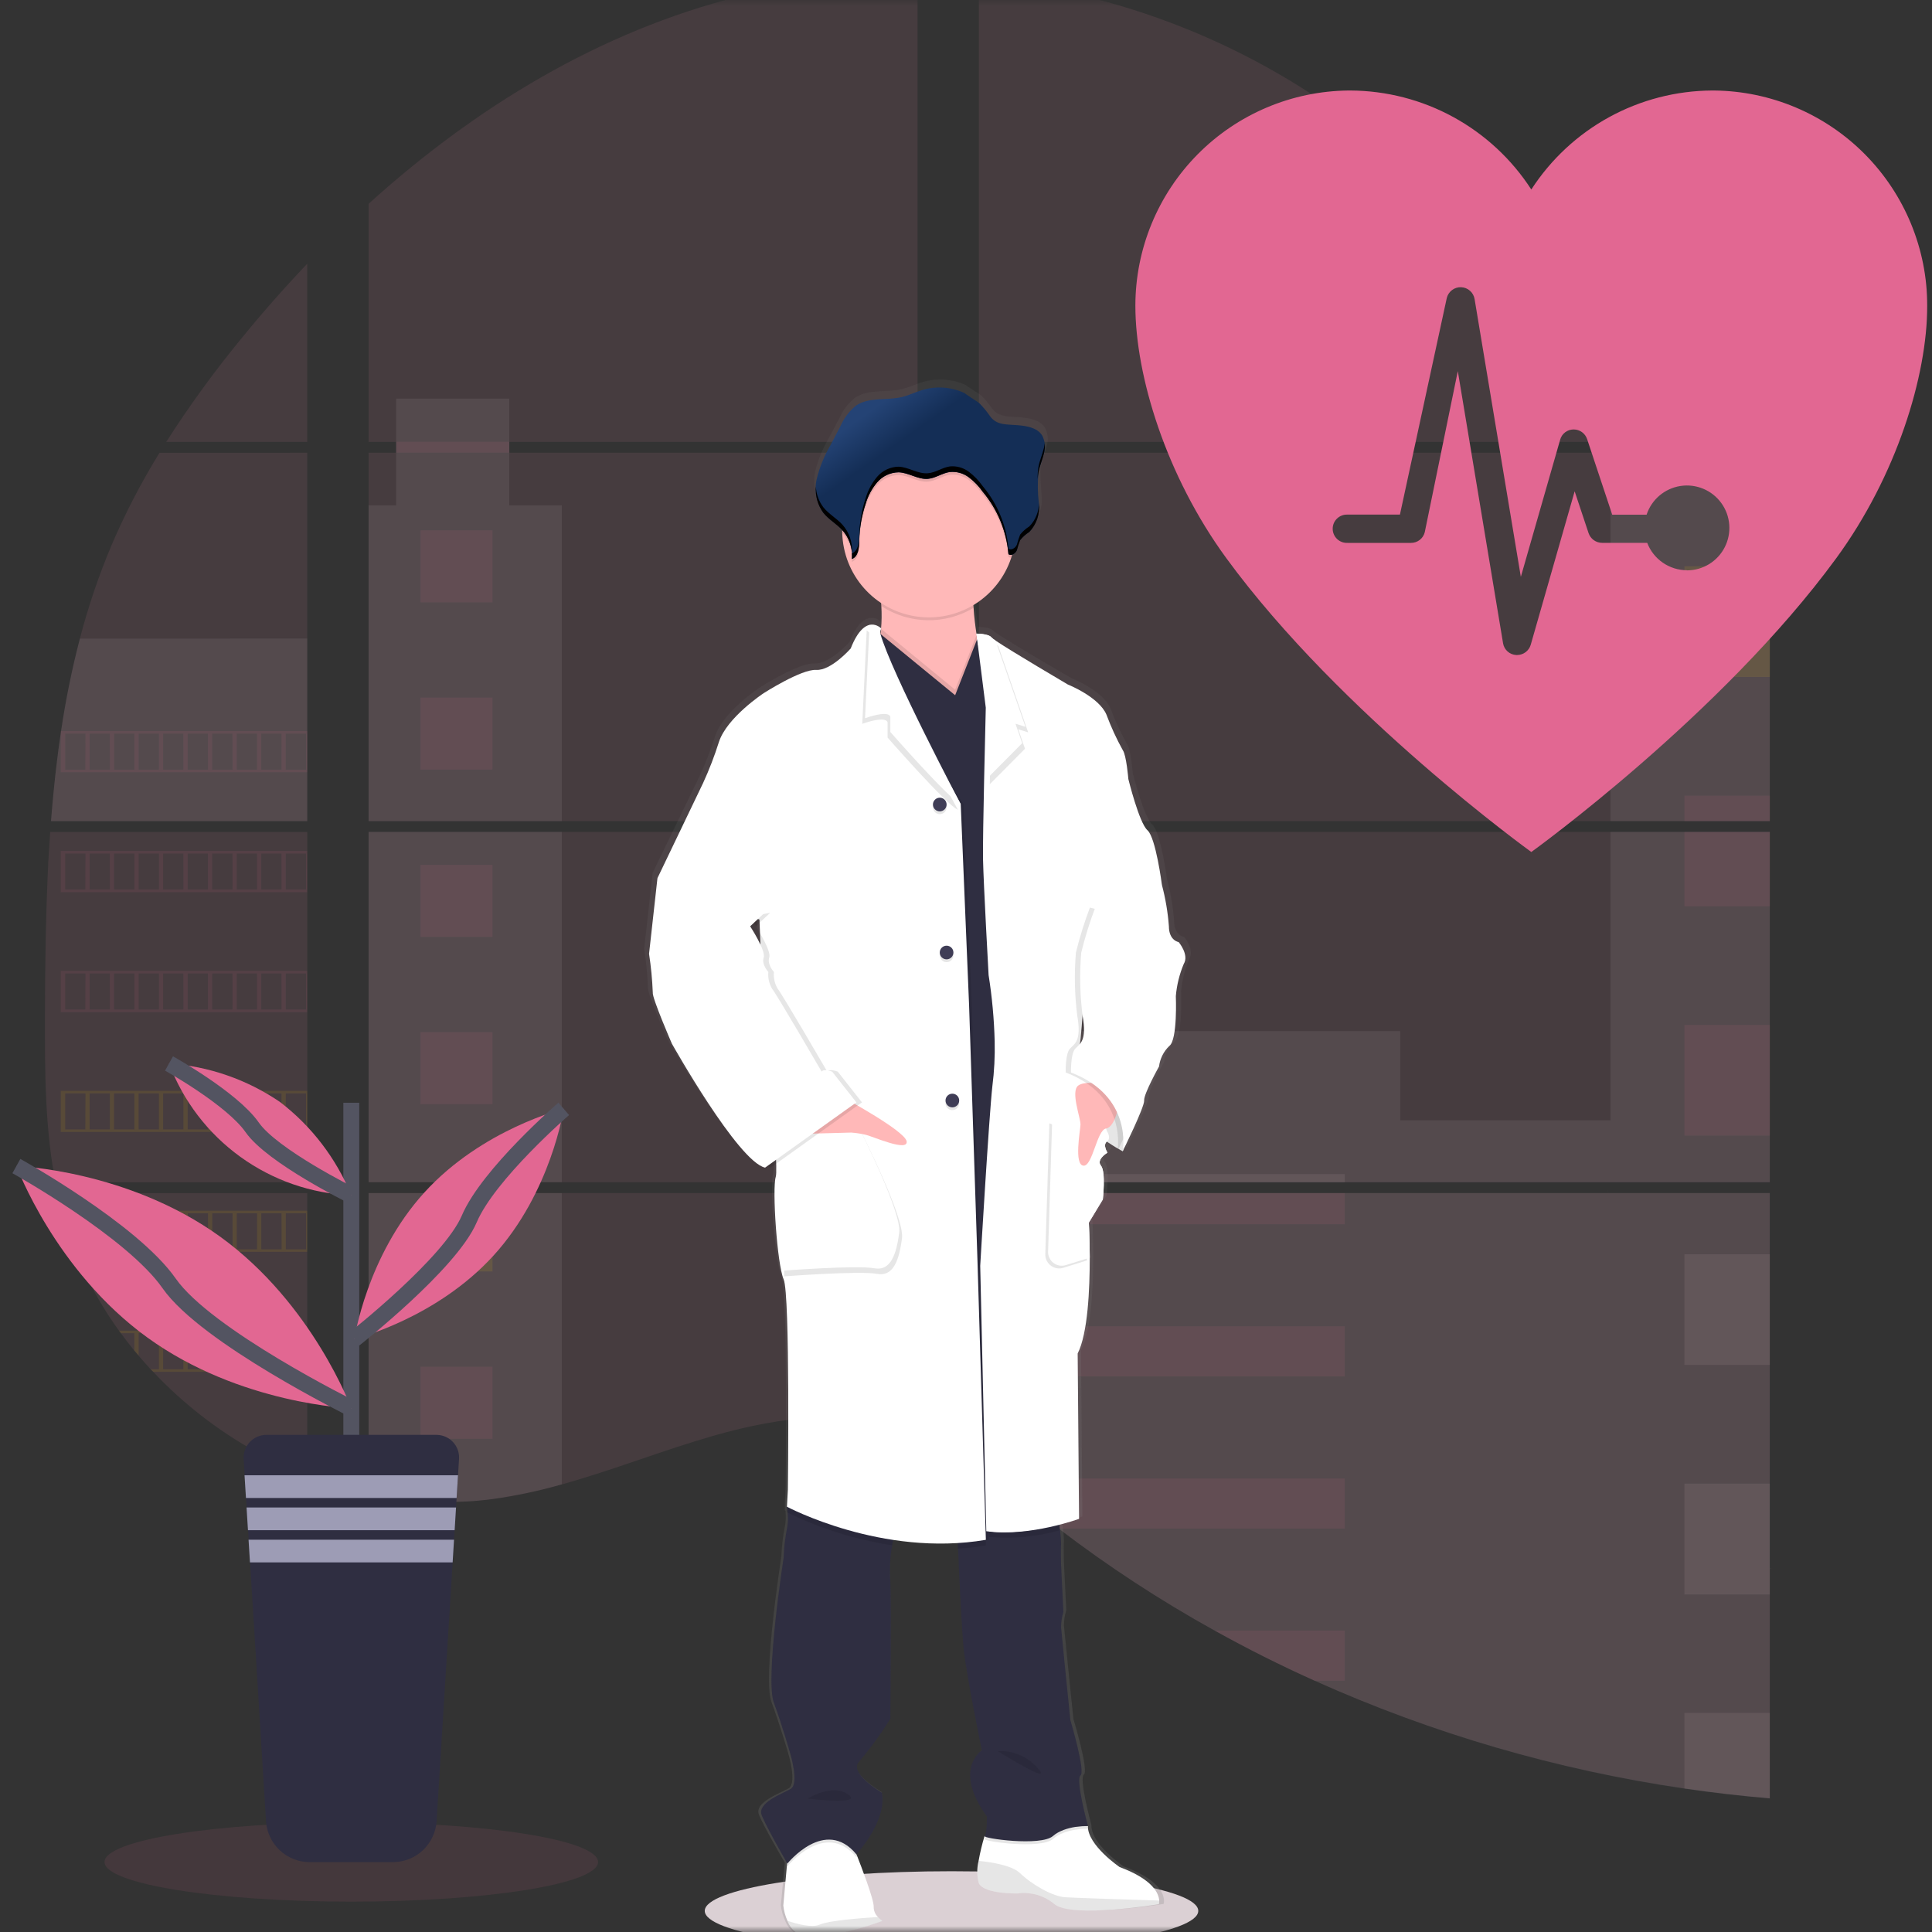 <svg width="159" height="159" viewBox="0 0 159 159" fill="none" xmlns="http://www.w3.org/2000/svg">
<rect x="0" y="0" width="159" height="159" fill="#333333" stroke="none"/>
<g clip-path="url(#clip0_187_2420)">
<mask id="mask0_187_2420" style="mask-type:luminance" maskUnits="userSpaceOnUse" x="0" y="0" width="159" height="159">
<path d="M159 0H0V159H159V0Z" fill="white"/>
</mask>
<g mask="url(#mask0_187_2420)">
<path d="M78.308 160.523C89.523 160.523 98.615 159.063 98.615 157.262C98.615 155.46 89.523 154 78.308 154C67.092 154 58 155.46 58 157.262C58 159.063 67.092 160.523 78.308 160.523Z" fill="#DBD0D4"/>
<path opacity="0.1" d="M4.132 68.469H25.288V97.298H5.682C5.63 97.594 5.58 97.892 5.526 98.19H25.285V121.441C25.249 121.431 25.217 121.418 25.185 121.405C24.627 121.184 24.072 120.951 23.518 120.7L23.163 120.54C22.608 120.277 22.052 119.999 21.496 119.707C21.302 119.604 21.108 119.498 20.916 119.39C17.831 117.662 15.028 115.472 12.605 112.896C12.534 112.828 12.47 112.754 12.396 112.688C12.059 112.321 11.727 111.946 11.407 111.571L11.052 111.154C10.673 110.689 10.306 110.21 9.95 109.728C9.898 109.657 9.848 109.586 9.794 109.52C8.344 107.51 7.141 105.334 6.209 103.038C6.18 102.97 6.155 102.894 6.127 102.83C5.841 102.093 5.588 101.35 5.367 100.6C5.271 100.285 5.179 99.974 5.097 99.647C5.068 99.551 5.043 99.458 5.02 99.363C3.839 94.743 3.699 89.941 3.699 85.177V83.51C3.699 81.582 3.722 79.642 3.756 77.704C3.756 77.201 3.777 76.701 3.787 76.196C3.816 74.917 3.858 73.637 3.912 72.356C3.925 72 3.941 71.645 3.96 71.291C3.96 71.087 3.97 70.882 3.991 70.679C4.041 69.938 4.083 69.202 4.132 68.469Z" fill="#F08DB0"/>
<path opacity="0.1" d="M25.284 36.367H13.682C15.568 33.415 17.628 30.578 19.853 27.872C21.576 25.754 23.396 23.691 25.284 21.703V36.367Z" fill="#F08DB0"/>
<path opacity="0.1" d="M25.287 37.258V67.576H4.199C4.199 67.488 4.214 67.398 4.22 67.311C4.239 67.071 4.258 66.832 4.279 66.594C4.302 66.314 4.327 66.033 4.354 65.761C4.38 65.488 4.41 65.154 4.441 64.852C4.472 64.549 4.502 64.245 4.537 63.941C4.572 63.636 4.604 63.334 4.641 63.036C4.678 62.738 4.712 62.43 4.752 62.131C4.783 61.881 4.819 61.633 4.849 61.383C4.897 61.03 4.947 60.676 5.002 60.326C5.005 60.274 5.013 60.221 5.025 60.17C5.404 57.606 5.921 55.065 6.574 52.557C7.259 49.927 8.133 47.349 9.19 44.845C10.313 42.226 11.628 39.693 13.124 37.267L25.287 37.258Z" fill="#F08DB0"/>
<path opacity="0.1" d="M30.334 68.465V97.296H75.511V68.465H30.334ZM30.334 98.186V122.946C30.593 123 30.849 123.052 31.103 123.096C31.449 123.163 31.793 123.223 32.145 123.275C32.212 123.285 32.28 123.296 32.353 123.302C32.488 123.325 32.633 123.344 32.77 123.363C33.118 123.411 33.464 123.45 33.812 123.481C33.977 123.498 34.144 123.512 34.31 123.525L34.715 123.556C34.934 123.573 35.151 123.585 35.365 123.592C35.499 123.592 35.634 123.605 35.769 123.609H37.255C37.434 123.609 37.614 123.609 37.794 123.592H37.807C37.932 123.595 38.056 123.589 38.18 123.575C38.215 123.577 38.25 123.577 38.285 123.575C38.388 123.577 38.491 123.573 38.593 123.56H38.666L39.364 123.506C39.593 123.485 39.825 123.458 40.058 123.434L40.533 123.377C42.466 123.106 44.378 122.699 46.254 122.16C50.468 120.984 54.59 119.34 58.802 118.135C64.248 116.586 70.264 115.82 75.527 117.718V98.186H30.334ZM75.511 36.367V-2.016C70.565 -2.07 65.633 -1.491 60.833 -0.295C49.393 2.579 39.129 8.811 30.334 16.774V36.367H32.602V37.257H30.334V67.575H75.511V37.257H41.911V36.367H75.511ZM133.54 23.402C130.663 23.249 127.861 22.434 125.351 21.021C120.485 18.374 116.598 14.287 112.255 10.839C103.126 3.669 92.117 -0.705 80.557 -1.756V36.367H145.05L145.211 36.198L133.54 23.402ZM139.415 22.359L145.644 29.195V20.567C143.501 20.887 141.409 21.486 139.423 22.351L139.415 22.359ZM145.644 129.094V98.186H132.372C132.336 98.055 132.301 97.921 132.259 97.788C132.299 97.923 132.332 98.058 132.37 98.186H80.567V120.539C81.058 120.903 81.544 121.287 82.025 121.676C82.544 122.093 83.057 122.533 83.575 122.965L84.094 123.394C84.341 123.602 84.591 123.811 84.844 124.006C85.344 124.41 85.85 124.811 86.359 125.207C86.611 125.415 86.87 125.603 87.126 125.799C91.196 128.911 95.489 131.719 99.971 134.2C100.975 134.756 101.989 135.299 103.011 135.828C103.693 136.176 104.378 136.522 105.066 136.858C106.099 137.362 107.141 137.848 108.192 138.316C117.876 142.663 128.117 145.646 138.62 147.18C140.953 147.524 143.295 147.795 145.646 147.992V129.092H145.854L145.644 129.094ZM80.562 37.257V67.575H145.649V37.257H80.562ZM80.562 68.465V97.296H145.649V68.465H80.562ZM150.704 20.529V30.154C156.021 21.005 153.371 20.701 150.704 20.519V20.529Z" fill="#F08DB0"/>
<path opacity="0.1" d="M25.287 52.551V67.575H4.199C4.199 67.487 4.214 67.398 4.22 67.31C4.239 67.07 4.258 66.831 4.279 66.593C4.302 66.314 4.327 66.033 4.354 65.76C4.38 65.487 4.41 65.154 4.441 64.851C4.472 64.549 4.502 64.245 4.537 63.94C4.572 63.636 4.604 63.334 4.641 63.035C4.678 62.737 4.712 62.429 4.752 62.13C4.783 61.881 4.819 61.633 4.849 61.382C4.897 61.03 4.947 60.675 5.002 60.326C5.005 60.273 5.013 60.221 5.025 60.169C5.404 57.606 5.921 55.064 6.574 52.556L25.287 52.551Z" fill="#DBD1D5"/>
<path opacity="0.1" d="M46.238 41.599V67.576H30.334V41.599H32.602V32.805H41.909V41.599H46.238Z" fill="#DBD1D5"/>
<path opacity="0.1" d="M46.238 68.465H30.336V97.294H46.238V68.465Z" fill="#DBD1D5"/>
<path opacity="0.1" d="M30.334 98.188H46.238V122.155C44.362 122.693 42.45 123.098 40.517 123.367L40.042 123.426C39.809 123.453 39.578 123.476 39.349 123.499C39.119 123.522 38.882 123.539 38.651 123.553H38.578C38.478 123.553 38.37 123.566 38.271 123.568H38.165C38.039 123.568 37.915 123.58 37.789 123.584C37.612 123.594 37.435 123.597 37.251 123.599H35.775L35.371 123.584C35.163 123.584 34.938 123.561 34.721 123.547L34.32 123.518L33.822 123.472C33.472 123.441 33.125 123.401 32.78 123.353L32.363 123.295L32.155 123.266C31.807 123.212 31.463 123.153 31.113 123.086C30.857 123.043 30.602 122.989 30.344 122.936L30.334 98.188Z" fill="#DBD1D5"/>
<path opacity="0.1" d="M145.653 38.531H132.539V67.574H145.653V38.531Z" fill="#DBD1D5"/>
<path opacity="0.1" d="M145.654 68.465V97.296H80.564V84.861H115.234V92.197H132.539V68.465H145.654Z" fill="#DBD1D5"/>
<path opacity="0.1" d="M145.861 129.097H145.653V148.011C143.305 147.812 140.964 147.543 138.63 147.202C128.121 145.664 117.876 142.674 108.189 138.32C105.392 137.062 102.653 135.688 99.97 134.197C95.488 131.714 91.194 128.906 87.123 125.796C86.1 125.012 85.091 124.21 84.095 123.391C83.405 122.822 82.719 122.238 82.025 121.671C81.543 121.282 81.058 120.898 80.566 120.531V98.187H132.367C132.332 98.052 132.297 97.918 132.259 97.789C132.299 97.92 132.336 98.054 132.371 98.187H145.653V129.086C145.724 129.088 145.793 129.097 145.861 129.097Z" fill="#DBD1D5"/>
<path opacity="0.1" d="M145.655 46.605H138.629V55.711H145.655V46.605Z" fill="#FFC801"/>
<path opacity="0.1" d="M145.655 65.481H138.629V67.577H145.655V65.481Z" fill="#E26792"/>
<path opacity="0.1" d="M145.655 68.465H138.629V74.582H145.655V68.465Z" fill="#E26792"/>
<path opacity="0.1" d="M145.655 84.352H138.629V93.457H145.655V84.352Z" fill="#E26792"/>
<path opacity="0.1" d="M145.655 103.227H138.629V112.332H145.655V103.227Z" fill="#DCC6CE"/>
<path opacity="0.1" d="M145.653 129.089C145.722 129.087 145.792 129.092 145.861 129.102H145.653V131.218H138.629V122.102H145.653V129.089Z" fill="#DCC6CE"/>
<path opacity="0.1" d="M145.653 140.969V148.002C143.304 147.804 140.963 147.534 138.629 147.194V140.969H145.653Z" fill="#DCC6CE"/>
<path opacity="0.1" d="M110.674 96.629H80.564V97.298H110.674V96.629Z" fill="#DCC6CE"/>
<path opacity="0.1" d="M110.674 98.188H80.564V100.751H110.674V98.188Z" fill="#E26792"/>
<path opacity="0.1" d="M110.674 109.152H80.564V113.275H110.674V109.152Z" fill="#E26792"/>
<path opacity="0.1" d="M110.673 121.68V125.802H87.123C86.1 125.022 85.09 124.22 84.091 123.397C83.401 122.828 82.717 122.244 82.022 121.68H110.673Z" fill="#E26792"/>
<path opacity="0.1" d="M110.672 134.201V138.32H108.186C105.392 137.06 102.652 135.685 99.967 134.195L110.672 134.201Z" fill="#E26792"/>
<path opacity="0.1" d="M40.531 43.645H34.603V49.572H40.531V43.645Z" fill="#E26792"/>
<path opacity="0.1" d="M40.531 57.41H34.603V63.338H40.531V57.41Z" fill="#E26792"/>
<path opacity="0.1" d="M40.531 71.18H34.603V77.107H40.531V71.18Z" fill="#E26792"/>
<path opacity="0.1" d="M40.531 84.945H34.603V90.873H40.531V84.945Z" fill="#E26792"/>
<path opacity="0.1" d="M40.531 98.711H34.603V104.638H40.531V98.711Z" fill="#FFC801"/>
<path opacity="0.1" d="M40.531 112.48H34.603V118.408H40.531V112.48Z" fill="#E26792"/>
<path opacity="0.1" d="M5 60.164V63.555H25.285V60.164H5ZM7.021 63.342H5.367V60.372H7.034L7.021 63.342ZM9.042 63.342H7.374V60.372H9.041L9.042 63.342ZM11.057 63.342H9.389V60.372H11.057L11.057 63.342ZM13.079 63.342H11.411V60.372H13.078L13.079 63.342ZM15.096 63.342H13.426V60.372H15.094L15.096 63.342ZM17.117 63.342H15.445V60.372H17.113L17.117 63.342ZM19.138 63.342H17.465V60.372H19.133L19.138 63.342ZM21.155 63.342H19.483V60.372H21.15L21.155 63.342ZM23.172 63.342H21.5V60.372H23.168L23.172 63.342ZM25.19 63.342H23.517V60.372H25.185L25.19 63.342Z" fill="#E26792"/>
<path opacity="0.1" d="M5 70.031V73.422H25.285V70.031H5ZM7.021 73.207H5.367V70.243H7.034L7.021 73.207ZM9.042 73.207H7.374V70.243H9.041L9.042 73.207ZM11.057 73.207H9.389V70.243H11.057L11.057 73.207ZM13.079 73.207H11.411V70.243H13.078L13.079 73.207ZM15.096 73.207H13.426V70.243H15.094L15.096 73.207ZM17.117 73.207H15.445V70.243H17.113L17.117 73.207ZM19.138 73.207H17.465V70.243H19.133L19.138 73.207ZM21.155 73.207H19.483V70.243H21.15L21.155 73.207ZM23.172 73.207H21.5V70.243H23.168L23.172 73.207ZM25.19 73.207H23.517V70.243H25.185L25.19 73.207Z" fill="#E26792"/>
<path opacity="0.1" d="M5 79.902V83.299H25.285V79.902H5ZM7.021 83.078H5.367V80.114H7.034L7.021 83.078ZM9.042 83.078H7.374V80.114H9.041L9.042 83.078ZM11.057 83.078H9.389V80.114H11.057L11.057 83.078ZM13.079 83.078H11.411V80.114H13.078L13.079 83.078ZM15.096 83.078H13.426V80.114H15.094L15.096 83.078ZM17.117 83.078H15.445V80.114H17.113L17.117 83.078ZM19.138 83.078H17.465V80.114H19.133L19.138 83.078ZM21.155 83.078H19.483V80.114H21.15L21.155 83.078ZM23.172 83.078H21.5V80.114H23.168L23.172 83.078ZM25.19 83.078H23.517V80.114H25.185L25.19 83.078Z" fill="#E26792"/>
<path opacity="0.1" d="M5 89.773V93.16H25.285V89.773H5ZM7.021 92.949H5.367V89.985H7.034L7.021 92.949ZM9.042 92.949H7.374V89.985H9.041L9.042 92.949ZM11.057 92.949H9.389V89.985H11.057L11.057 92.949ZM13.079 92.949H11.411V89.985H13.078L13.079 92.949ZM15.096 92.949H13.426V89.985H15.094L15.096 92.949ZM17.117 92.949H15.445V89.985H17.113L17.117 92.949ZM19.138 92.949H17.465V89.985H19.133L19.138 92.949ZM21.155 92.949H19.483V89.985H21.15L21.155 92.949ZM23.172 92.949H21.5V89.985H23.168L23.172 92.949ZM25.19 92.949H23.517V89.985H25.185L25.19 92.949Z" fill="#FFC801"/>
<path opacity="0.1" d="M5.086 99.641C5.167 99.959 5.259 100.279 5.355 100.593V99.852H7.023V102.817H6.13C6.157 102.884 6.184 102.96 6.212 103.025H25.283V99.641H5.086ZM9.045 102.817H7.379V99.852H9.046L9.045 102.817ZM11.061 102.817H9.394V99.852H11.061L11.061 102.817ZM13.082 102.817H11.409V99.852H13.076L13.082 102.817ZM15.099 102.817H13.431V99.852H15.098L15.099 102.817ZM17.12 102.817H15.451V99.852H17.118L17.12 102.817ZM19.141 102.817H17.47V99.852H19.137L19.141 102.817ZM21.158 102.817H19.488V99.852H21.154L21.158 102.817ZM23.176 102.817H21.505V99.852H23.169L23.176 102.817ZM25.193 102.817H23.522V99.852H25.19L25.193 102.817Z" fill="#FFC801"/>
<path opacity="0.1" d="M9.797 109.512C9.849 109.579 9.899 109.653 9.953 109.72H11.055V111.143C11.174 111.285 11.291 111.427 11.412 111.56V109.712H13.079V112.686H12.406C12.473 112.753 12.537 112.827 12.614 112.894H25.291V109.512H9.797ZM15.092 112.686H13.426V109.721H15.092V112.686ZM17.114 112.686H15.445V109.721H17.112L17.114 112.686ZM19.135 112.686H17.465V109.721H19.132L19.135 112.686ZM21.152 112.686H19.484V109.721H21.152V112.686ZM23.169 112.686H21.5V109.721H23.164L23.169 112.686ZM25.186 112.686H23.519V109.721H25.185L25.186 112.686Z" fill="#FFC801"/>
<path opacity="0.1" d="M20.924 119.379C21.114 119.487 21.307 119.587 21.503 119.696V119.591H23.171V120.529L23.525 120.693V119.591H25.193V121.394C25.224 121.41 25.258 121.423 25.292 121.432V119.379H20.924Z" fill="#FFC801"/>
<path opacity="0.1" d="M132.258 97.787C132.298 97.922 132.331 98.057 132.368 98.185C132.335 98.053 132.299 97.921 132.258 97.787ZM32.609 36.359V37.249H41.919V36.359H32.609ZM132.258 97.787C132.298 97.922 132.331 98.057 132.368 98.185C132.335 98.053 132.299 97.921 132.258 97.787ZM132.258 97.787C132.298 97.922 132.331 98.057 132.368 98.185C132.335 98.053 132.299 97.921 132.258 97.787Z" fill="#E26792"/>
<path d="M97.451 77.111C97.451 77.111 96.63 76.997 96.63 75.8C96.541 74.641 96.344 73.493 96.043 72.37C96.043 72.359 95.534 68.479 94.83 67.862C94.126 67.245 93.225 63.623 93.225 63.623C93.225 63.623 93.071 61.657 92.754 61.234C92.22 60.293 91.763 59.311 91.387 58.297C90.759 56.82 88.144 55.797 88.144 55.797C88.144 55.797 83.415 53.054 82.075 52.158C81.954 52.085 81.841 51.999 81.738 51.903C81.505 51.596 80.488 51.59 80.488 51.59C80.37 50.881 80.289 50.167 80.246 49.449C80.248 49.374 80.244 49.299 80.236 49.224C81.73 48.341 82.856 46.949 83.406 45.302C83.43 45.222 83.451 45.14 83.473 45.06C83.562 45.031 83.644 44.983 83.714 44.92C83.784 44.856 83.839 44.779 83.877 44.694C83.952 44.411 84.043 44.133 84.15 43.86C84.368 43.594 84.629 43.365 84.921 43.183C85.223 42.872 85.452 42.497 85.59 42.087C85.729 41.676 85.775 41.24 85.724 40.809C85.703 40.112 85.589 39.407 85.634 38.713L85.647 38.538C85.66 38.433 85.674 38.33 85.693 38.229C85.795 37.712 86.018 37.225 86.143 36.712C86.222 36.459 86.25 36.193 86.223 35.93C86.197 35.667 86.117 35.411 85.989 35.18C85.561 34.532 84.671 34.402 83.89 34.336C83.004 34.261 82.212 34.359 81.645 33.623C81.38 33.238 81.081 32.877 80.753 32.545C80.637 32.436 79.503 31.744 79.503 31.699C78.396 31.187 77.142 31.091 75.97 31.429C75.383 31.6 74.825 31.879 74.232 32.019C72.946 32.323 71.47 31.994 70.374 32.73C69.803 33.19 69.352 33.782 69.059 34.455C68.781 34.987 68.499 35.519 68.213 36.049C67.71 36.9 67.332 37.819 67.09 38.777C67.049 38.987 67.024 39.201 67.015 39.415V39.752C67.013 39.821 67.017 39.891 67.028 39.96C67.041 40.027 67.038 40.045 67.045 40.089C67.052 40.133 67.062 40.231 67.074 40.297C67.086 40.364 67.112 40.481 67.136 40.572C67.147 40.612 67.161 40.649 67.174 40.687C67.195 40.758 67.22 40.826 67.247 40.895C67.262 40.931 67.276 40.968 67.293 41.004C67.324 41.075 67.359 41.145 67.399 41.212C67.416 41.241 67.428 41.268 67.445 41.295C67.503 41.392 67.567 41.486 67.637 41.575C68.083 42.131 68.739 42.486 69.225 43.007V43.24C69.251 44.402 69.56 45.54 70.126 46.555C70.692 47.57 71.498 48.432 72.472 49.065C72.472 49.144 72.482 49.225 72.487 49.305C72.528 49.923 72.52 50.544 72.464 51.161C72.379 51.061 72.273 50.982 72.153 50.928C72.034 50.875 71.903 50.849 71.772 50.853C71.682 50.848 71.591 50.856 71.503 50.876L71.484 50.861V50.88C71.025 50.992 70.461 51.469 69.921 52.826C69.921 52.826 68.278 54.677 67.028 54.6C65.778 54.523 62.612 56.526 62.612 56.526C62.612 56.526 59.523 58.531 58.86 60.573C58.49 61.731 58.045 62.864 57.53 63.966L53.712 71.833L53.014 78.083C53.177 79.143 53.281 80.21 53.326 81.282C53.249 81.705 54.929 85.521 54.929 85.521C54.929 85.521 60.479 95.272 62.744 95.773L62.907 95.659C63.004 95.709 63.107 95.748 63.213 95.773L63.68 95.444C63.708 95.811 63.696 96.179 63.644 96.544C63.332 97.507 63.761 103.79 64.307 105.022C64.854 106.254 64.66 122.404 64.66 122.404L64.583 123.83C64.585 123.872 64.591 123.914 64.602 123.955L64.583 124.292L64.639 124.321C64.698 124.773 64.679 125.232 64.583 125.678C64.428 126.467 64.336 127.267 64.308 128.07C64.308 128.07 62.747 138.049 63.487 140.054C64.227 142.059 64.856 144.255 64.856 144.255C64.856 144.255 65.637 146.756 64.894 147.183C64.15 147.61 62.034 148.329 62.468 149.369C62.864 150.332 64.367 152.913 64.59 153.29L64.571 153.488L64.264 156.808C64.314 157.247 64.433 157.674 64.617 158.075C64.787 158.518 65.096 158.893 65.498 159.144C65.9 159.395 66.373 159.509 66.845 159.467C67.053 159.452 67.295 159.428 67.528 159.397C69.252 159.108 70.947 158.667 72.593 158.079C72.448 157.987 72.315 157.877 72.197 157.752C72.085 157.644 71.997 157.514 71.937 157.371C71.877 157.228 71.847 157.074 71.848 156.919C71.881 156.312 70.75 153.434 70.469 152.725C70.425 152.623 70.401 152.565 70.401 152.565C70.401 152.565 72.982 149.87 72.552 147.478C72.552 147.478 69.697 145.81 70.636 144.895C71.598 143.782 72.474 142.598 73.256 141.352C73.256 141.352 73.333 131.526 73.256 130.058C73.175 129.04 73.224 128.015 73.399 127.009C73.43 126.857 73.467 126.709 73.508 126.563C74.808 126.757 76.12 126.857 77.434 126.861C77.913 126.861 78.401 126.861 78.893 126.832C78.893 126.971 78.899 127.121 78.912 127.282C79.02 129.716 79.222 133.984 79.387 135.569C79.62 137.843 80.91 143.97 80.91 143.97C80.91 143.97 78.449 145.55 81.339 149.443C81.359 149.989 81.294 150.534 81.147 151.06C80.943 151.728 80.778 152.407 80.653 153.094C80.498 153.705 80.506 154.347 80.678 154.955C81.15 155.876 83.961 155.801 83.961 155.801L84.028 155.788C84.559 155.733 85.096 155.784 85.607 155.938C86.118 156.093 86.594 156.347 87.006 156.686C88.075 157.545 92.133 157.168 94.329 156.894C95.19 156.786 95.765 156.686 95.765 156.686C95.793 156.589 95.803 156.487 95.794 156.386C95.771 155.847 95.348 154.663 92.48 153.606C92.48 153.606 89.785 151.793 89.821 150.213H89.452C89.576 150.205 89.701 150.205 89.825 150.213C89.825 150.213 88.769 146.357 89.2 146.045C89.631 145.732 88.339 141.459 88.339 141.459C88.339 141.459 87.597 134.29 87.559 133.787C87.561 133.356 87.626 132.928 87.753 132.516L87.559 128.586C87.559 128.586 87.521 127.279 87.559 126.853C87.553 126.485 87.523 126.116 87.469 125.751C87.451 125.605 87.432 125.453 87.411 125.303C88.421 125.047 89.078 124.809 89.078 124.809L88.962 111.127C89.821 109.46 89.979 105.805 89.972 103.208C89.972 101.54 89.898 100.307 89.898 100.307L91.071 98.391C91.071 98.391 91.341 96.1 90.913 95.597C90.837 95.501 90.799 95.38 90.809 95.258C90.819 95.136 90.874 95.023 90.965 94.94C91.046 94.876 91.131 94.817 91.221 94.765C91.221 94.765 91.208 94.746 91.194 94.719C91.276 94.651 91.363 94.589 91.455 94.534C91.455 94.534 91.038 93.888 91.411 93.615C91.761 93.853 92.074 94.032 92.311 94.178C92.294 94.33 92.278 94.418 92.278 94.418L92.378 94.209L92.747 94.418C92.747 94.418 94.585 90.756 94.546 90.216C94.507 89.676 95.796 87.403 95.796 87.403C95.878 86.755 96.182 86.156 96.657 85.708C97.362 85.208 97.203 81.584 97.203 81.584C97.286 80.668 97.51 79.771 97.868 78.924C98.347 78.15 97.451 77.111 97.451 77.111ZM62.283 75.504L62.319 76.38L61.96 75.803L62.283 75.504Z" fill="url(#paint0_linear_187_2420)"/>
<path d="M92.857 92.834L92.407 94.751C92.407 94.751 88.802 92.911 88.151 90.574C87.501 88.238 89.24 87.348 89.24 87.348L92.599 88.771L92.857 92.834Z" fill="white"/>
<path opacity="0.1" d="M92.857 92.834L92.407 94.751C92.407 94.751 88.802 92.911 88.151 90.574C87.501 88.238 89.24 87.348 89.24 87.348L92.599 88.771L92.857 92.834Z" fill="black"/>
<path d="M72.622 158.087C70.803 158.756 68.916 159.219 66.995 159.467C66.529 159.506 66.064 159.392 65.669 159.142C65.274 158.893 64.972 158.521 64.808 158.083C64.629 157.683 64.513 157.258 64.465 156.822L64.763 153.52L64.921 151.761L69.791 150.496L70.481 152.606L70.549 152.766C70.826 153.471 71.936 156.337 71.903 156.934C71.902 157.087 71.932 157.239 71.99 157.381C72.049 157.522 72.136 157.65 72.245 157.758C72.357 157.884 72.484 157.995 72.624 158.089L72.622 158.087Z" fill="white"/>
<path d="M95.4 156.41C95.408 156.51 95.399 156.611 95.371 156.708C95.371 156.708 88.239 157.898 86.78 156.708C86.369 156.36 85.89 156.103 85.373 155.951C84.856 155.8 84.313 155.758 83.78 155.829C83.78 155.829 81.017 155.903 80.56 154.995C80.392 154.391 80.384 153.753 80.537 153.145C80.658 152.462 80.82 151.787 81.021 151.123L81.131 151.036L81.787 150.508L89.474 150.281H89.532C89.495 151.852 92.142 153.655 92.142 153.655C94.952 154.695 95.366 155.873 95.4 156.41Z" fill="white"/>
<path opacity="0.1" d="M95.401 156.41C95.409 156.51 95.398 156.611 95.37 156.708C95.37 156.708 88.24 157.898 86.781 156.708C86.37 156.361 85.891 156.103 85.375 155.952C84.859 155.8 84.316 155.758 83.783 155.829C83.783 155.829 81.02 155.903 80.563 154.995C80.394 154.391 80.386 153.753 80.538 153.145C81.601 153.251 83.279 153.516 83.937 154.147C84.933 155.108 86.621 156.066 87.657 156.141C88.465 156.194 93.313 156.348 95.401 156.41Z" fill="black"/>
<path opacity="0.1" d="M72.624 158.086C70.805 158.755 68.918 159.218 66.997 159.466C66.531 159.506 66.065 159.392 65.671 159.142C65.276 158.891 64.975 158.518 64.812 158.08C65.661 158.366 66.838 158.666 67.458 158.391C68.191 158.065 70.792 157.855 72.251 157.766C72.362 157.887 72.488 157.995 72.624 158.086H72.624Z" fill="black"/>
<path d="M77.572 59.333C74.821 58.263 71.282 54.731 72.166 53.08C72.362 52.664 72.478 52.214 72.509 51.755C72.566 51.132 72.574 50.504 72.534 49.879C72.472 48.856 72.349 47.837 72.165 46.828C72.165 46.828 80.754 47.022 80.254 48.287C80.103 48.852 80.06 49.441 80.124 50.023C80.164 50.744 80.268 51.559 80.376 52.246C80.526 53.19 80.676 53.914 80.676 53.914C80.676 53.914 80.151 54.649 79.843 54.689C79.535 54.729 81.518 60.856 77.572 59.333Z" fill="#FFB8B8"/>
<path opacity="0.1" d="M70.54 152.767L70.472 152.837C67.905 149.732 64.8 153.602 64.8 153.602L64.754 153.52L64.912 151.761L69.783 150.496L70.472 152.606L70.54 152.767Z" fill="black"/>
<path opacity="0.1" d="M89.533 150.497C89.533 150.497 87.657 150.457 86.657 151.341C85.656 152.225 80.821 151.533 81.03 151.341C81.092 151.246 81.129 151.137 81.138 151.024L81.795 150.497L89.481 150.27C89.51 150.409 89.533 150.497 89.533 150.497Z" fill="black"/>
<path d="M73.737 126.109C73.597 126.455 73.491 126.813 73.421 127.179C73.247 128.179 73.198 129.198 73.276 130.21C73.354 131.669 73.276 141.446 73.276 141.446C72.507 142.682 71.649 143.861 70.709 144.972C69.79 145.891 72.584 147.542 72.584 147.542C73.001 149.918 70.475 152.602 70.475 152.602C67.907 149.497 64.802 153.369 64.802 153.369C64.802 153.369 63.114 150.451 62.693 149.41C62.272 148.368 64.341 147.646 65.068 147.223C65.795 146.8 65.032 144.305 65.032 144.305C65.032 144.305 64.417 142.119 63.685 140.125C62.953 138.131 64.49 128.2 64.49 128.2C64.517 127.401 64.608 126.606 64.759 125.822C64.855 125.379 64.874 124.923 64.816 124.474C64.803 124.322 64.789 124.195 64.778 124.11C64.767 124.024 64.759 123.984 64.759 123.984L64.788 123.935L65.83 121.992C65.83 121.992 74.237 124.886 73.737 126.109Z" fill="#2F2E41"/>
<path d="M89.534 150.267C89.534 150.267 87.658 150.228 86.657 151.101C85.657 151.974 80.822 151.293 81.031 151.101C81.239 150.909 81.222 149.49 81.222 149.49C78.386 145.617 80.805 144.046 80.805 144.046C80.805 144.046 79.538 137.95 79.309 135.692C79.149 134.112 78.951 129.867 78.844 127.443C78.798 126.401 78.772 125.684 78.772 125.684L81.089 125.217L81.387 125.156L86.979 124.035C86.979 124.035 87.133 125.077 87.238 125.93C87.29 126.294 87.319 126.66 87.325 127.028C87.287 127.445 87.325 128.749 87.325 128.749L87.514 132.661C87.39 133.071 87.326 133.497 87.325 133.926C87.362 134.424 88.089 141.556 88.089 141.556C88.089 141.556 89.354 145.812 88.923 146.119C88.491 146.425 89.534 150.267 89.534 150.267Z" fill="#2F2E41"/>
<path opacity="0.1" d="M80.253 48.287C80.103 48.852 80.059 49.441 80.124 50.023C78.973 50.715 77.651 51.069 76.308 51.044C74.966 51.019 73.657 50.616 72.533 49.882C72.471 48.857 72.348 47.838 72.164 46.828C72.164 46.828 80.753 47.017 80.253 48.287Z" fill="black"/>
<path d="M83.576 43.682C83.578 44.433 83.459 45.18 83.226 45.893C82.703 47.492 81.632 48.855 80.202 49.741C78.772 50.626 77.076 50.978 75.411 50.734C73.747 50.49 72.223 49.666 71.108 48.407C69.992 47.148 69.358 45.535 69.316 43.853V43.682C69.316 41.791 70.068 39.977 71.405 38.639C72.743 37.302 74.556 36.551 76.448 36.551C78.339 36.551 80.153 37.302 81.49 38.639C82.828 39.977 83.579 41.791 83.579 43.682H83.576Z" fill="#FFB8B8"/>
<path opacity="0.1" d="M77.572 59.331C74.821 58.262 71.282 54.73 72.166 53.079C72.362 52.663 72.478 52.213 72.509 51.754L76.275 54.849L78.605 56.76L80.376 52.25C80.526 53.194 80.676 53.918 80.676 53.918C80.676 53.918 80.151 54.654 79.843 54.693C79.535 54.733 81.518 60.855 77.572 59.331Z" fill="black"/>
<path d="M87.309 73.012L84.164 125.845L80.062 126.114L69.441 95.48L71.184 59.11L71.55 51.426L76.273 55.304L78.606 57.216L80.429 52.575L83.82 55.529L87.309 73.012Z" fill="#2F2E41"/>
<path opacity="0.1" d="M73.736 126.108C73.596 126.454 73.49 126.812 73.419 127.177C70.435 126.717 67.536 125.811 64.82 124.491L64.764 124.462L64.782 124.125L64.793 123.95L65.835 122.008C65.835 122.008 74.236 124.885 73.736 126.108Z" fill="black"/>
<path opacity="0.1" d="M81.137 127.186C80.374 127.316 79.605 127.403 78.832 127.449C78.787 126.406 78.76 125.69 78.76 125.69L81.077 125.223L81.137 127.186Z" fill="black"/>
<path opacity="0.1" d="M87.221 125.937C85.331 126.471 83.359 126.657 81.402 126.485L81.373 125.164L86.965 124.043C86.965 124.043 87.117 125.075 87.221 125.937Z" fill="black"/>
<path opacity="0.1" d="M81.366 126.727C72.821 128.185 64.995 124.003 64.995 124.003L65.07 122.588C65.07 122.588 65.263 106.522 64.726 105.29C64.188 104.059 63.769 97.812 64.074 96.854C64.378 95.896 62.963 81.519 62.963 81.519L62.734 75.683L54.344 72.281L58.095 64.462C58.602 63.365 59.037 62.237 59.399 61.085C60.052 59.056 63.08 57.061 63.08 57.061C63.08 57.061 66.185 55.069 67.413 55.144C68.64 55.219 70.249 53.381 70.249 53.381C71.437 50.352 72.512 51.724 72.512 51.724C72.505 51.875 72.486 52.025 72.454 52.172C72.037 55.496 79.191 66 79.296 66.186L79.978 82.788L80.668 103.798L81.366 126.727Z" fill="black"/>
<path d="M81.135 126.725C72.591 128.184 64.764 124.001 64.764 124.001L64.841 122.587C64.841 122.587 65.035 106.52 64.494 105.289C63.954 104.057 63.538 97.81 63.844 96.852C64.151 95.894 62.733 81.517 62.733 81.517L62.502 75.681L54.107 72.27L57.859 64.45C58.364 63.353 58.8 62.225 59.163 61.074C59.813 59.044 62.844 57.05 62.844 57.05C62.844 57.05 65.949 55.057 67.174 55.132C68.4 55.207 70.011 53.369 70.011 53.369C71.201 50.34 72.512 51.712 72.512 51.712C72.512 51.856 72.386 51.92 72.453 52.16C73.37 55.385 78.964 65.989 79.066 66.174L79.756 82.776L80.445 103.786L81.135 126.725Z" fill="white"/>
<path opacity="0.1" d="M78.834 66.644C77.915 66.261 73.047 60.703 73.047 60.703V59.437C72.87 59.02 71.817 59.275 70.963 59.567L71.329 51.883L71.746 52.229C72.659 55.45 78.728 66.462 78.834 66.644Z" fill="black"/>
<path d="M79.065 66.183C78.144 65.8 73.275 60.242 73.275 60.242V58.976C73.098 58.559 72.046 58.814 71.191 59.106L71.561 51.422L71.978 51.767C72.892 54.989 78.963 65.999 79.065 66.183Z" fill="white"/>
<path opacity="0.1" d="M64.994 93.905C65.109 93.905 70.936 93.293 70.936 93.293C70.936 93.293 74.464 100.232 74.233 101.917C74.002 103.601 73.583 105.099 72.163 104.835C70.744 104.57 64.525 105.043 64.525 105.043L64.994 93.905Z" fill="black"/>
<path d="M64.764 93.444C64.878 93.444 70.706 92.832 70.706 92.832C70.706 92.832 74.232 99.771 74.003 101.456C73.774 103.14 73.35 104.638 71.933 104.374C70.516 104.109 64.295 104.582 64.295 104.582L64.764 93.444Z" fill="white"/>
<path d="M69.155 90.188C69.155 90.188 74.503 93.062 74.617 93.939C74.732 94.816 71.895 93.555 71.283 93.4C70.88 93.303 70.469 93.238 70.056 93.208L65.969 93.318L69.155 90.188Z" fill="#FFB8B8"/>
<path opacity="0.1" d="M77.342 67.004C77.653 67.004 77.904 66.752 77.904 66.442C77.904 66.131 77.653 65.879 77.342 65.879C77.031 65.879 76.779 66.131 76.779 66.442C76.779 66.752 77.031 67.004 77.342 67.004Z" fill="black"/>
<path d="M77.342 66.774C77.653 66.774 77.904 66.522 77.904 66.211C77.904 65.9 77.653 65.648 77.342 65.648C77.031 65.648 76.779 65.9 76.779 66.211C76.779 66.522 77.031 66.774 77.342 66.774Z" fill="#3F3D56"/>
<path opacity="0.1" d="M78.377 91.363C78.688 91.363 78.94 91.112 78.94 90.801C78.94 90.49 78.688 90.238 78.377 90.238C78.066 90.238 77.814 90.49 77.814 90.801C77.814 91.112 78.066 91.363 78.377 91.363Z" fill="black"/>
<path d="M78.377 91.133C78.688 91.133 78.94 90.881 78.94 90.57C78.94 90.26 78.688 90.008 78.377 90.008C78.066 90.008 77.814 90.26 77.814 90.57C77.814 90.881 78.066 91.133 78.377 91.133Z" fill="#3F3D56"/>
<path opacity="0.1" d="M77.902 79.184C78.213 79.184 78.465 78.932 78.465 78.621C78.465 78.311 78.213 78.059 77.902 78.059C77.592 78.059 77.34 78.311 77.34 78.621C77.34 78.932 77.592 79.184 77.902 79.184Z" fill="black"/>
<path d="M77.902 78.953C78.213 78.953 78.465 78.701 78.465 78.391C78.465 78.08 78.213 77.828 77.902 77.828C77.592 77.828 77.34 78.08 77.34 78.391C77.34 78.701 77.592 78.953 77.902 78.953Z" fill="#3F3D56"/>
<path d="M90.873 93.096C90.873 93.096 91.257 93.671 90.873 93.94C90.49 94.209 90.911 94.859 90.911 94.859C90.911 94.859 89.954 95.419 90.372 95.924C90.79 96.429 90.526 98.707 90.526 98.707L89.376 100.611C89.376 100.611 89.443 101.839 89.448 103.498C89.448 106.086 89.296 109.725 88.454 111.384L88.57 124.994C88.57 124.994 84.542 126.465 81.17 126.017L80.67 104.175C80.67 104.175 81.399 91.79 81.668 89.413C81.826 88.18 81.89 86.936 81.86 85.693C81.813 83.869 81.646 82.051 81.36 80.249C81.36 80.249 80.943 72.771 80.901 70.704C80.883 69.714 80.934 66.825 80.993 64.078C81.061 61.075 81.128 58.242 81.128 58.242L80.367 52.223C80.367 52.223 81.128 52.147 81.357 52.453C81.46 52.548 81.571 52.634 81.69 52.709C83.004 53.596 87.643 56.326 87.643 56.326C87.643 56.326 90.21 57.348 90.826 58.81C91.199 59.815 91.647 60.79 92.165 61.728C92.463 62.145 92.626 64.104 92.626 64.104C92.626 64.104 93.51 67.71 94.2 68.32C94.89 68.931 95.395 72.816 95.395 72.816L89.299 77.609C89.299 77.609 88.76 85.583 88.649 85.892C88.537 86.2 90.873 93.096 90.873 93.096Z" fill="white"/>
<path d="M91.104 93.096C91.104 93.096 91.486 93.672 91.104 93.941C90.723 94.209 91.14 94.859 91.14 94.859C91.14 94.859 90.189 95.426 90.606 95.931C91.023 96.435 90.76 98.713 90.76 98.713L89.61 100.618C89.61 100.618 89.677 101.845 89.685 103.504C89.685 106.093 89.532 109.731 88.69 111.39L88.805 124.999C88.805 124.999 84.77 126.471 81.402 126.023L80.904 104.181C80.904 104.181 81.633 91.795 81.902 89.419C82.06 88.186 82.124 86.942 82.092 85.699C82.045 83.875 81.879 82.057 81.594 80.255C81.594 80.255 81.177 72.777 81.134 70.71C81.115 69.72 81.169 66.831 81.225 64.084C81.293 61.081 81.36 58.248 81.36 58.248L80.356 52.148C80.356 52.148 81.36 52.148 81.591 52.459C81.693 52.556 81.805 52.642 81.925 52.715C83.238 53.603 87.879 56.333 87.879 56.333C87.879 56.333 90.445 57.354 91.06 58.817C91.433 59.822 91.882 60.797 92.402 61.735C92.702 62.152 92.861 64.111 92.861 64.111C92.861 64.111 93.745 67.717 94.434 68.327C95.124 68.938 95.622 72.814 95.622 72.814L89.526 77.608C89.526 77.608 88.987 85.582 88.874 85.89C88.761 86.199 91.104 93.096 91.104 93.096Z" fill="white"/>
<path opacity="0.1" d="M83.804 60.019L84.355 61.623L81.458 64.541C81.525 61.54 81.592 58.705 81.592 58.705L80.588 52.605C80.588 52.605 81.592 52.605 81.823 52.916C81.925 53.013 82.037 53.098 82.157 53.17L84.62 60.277L83.804 60.019Z" fill="black"/>
<path d="M83.572 59.558L84.124 61.162L81.227 64.08C81.295 61.077 81.362 58.245 81.362 58.245L80.356 52.145C80.356 52.145 81.362 52.145 81.591 52.455C81.693 52.552 81.805 52.638 81.925 52.712L84.39 59.816L83.572 59.558Z" fill="white"/>
<path opacity="0.1" d="M83.576 43.68C83.578 44.431 83.459 45.177 83.226 45.891C83.186 45.897 83.146 45.895 83.107 45.885C83.069 45.876 83.032 45.858 83.001 45.834C82.84 43.945 82.1 42.151 80.881 40.699C80.562 40.247 80.176 39.846 79.736 39.511C79.29 39.176 78.736 39.02 78.181 39.071C77.556 39.157 77.003 39.582 76.372 39.636C75.538 39.703 74.792 39.127 73.965 39.097C73.628 39.1 73.296 39.175 72.991 39.317C72.686 39.458 72.415 39.663 72.195 39.918C71.76 40.434 71.437 41.034 71.247 41.681C70.919 42.66 70.741 43.682 70.717 44.713C70.707 45.297 70.65 46.028 70.111 46.24C70.152 45.811 70.103 45.378 69.968 44.969C69.832 44.559 69.614 44.183 69.325 43.862L69.312 43.849V43.678C69.312 41.787 70.064 39.973 71.401 38.636C72.739 37.298 74.552 36.547 76.444 36.547C78.335 36.547 80.149 37.298 81.487 38.636C82.824 39.973 83.575 41.787 83.575 43.678L83.576 43.68Z" fill="black"/>
<path d="M79.396 32.357C78.313 31.848 77.081 31.752 75.933 32.087C75.355 32.258 74.811 32.535 74.226 32.675C72.975 32.977 71.517 32.65 70.443 33.382C69.882 33.842 69.44 34.43 69.155 35.097L68.321 36.685C67.827 37.531 67.456 38.443 67.219 39.394C67.104 39.871 67.092 40.367 67.184 40.849C67.275 41.332 67.469 41.789 67.751 42.191C68.193 42.751 68.845 43.103 69.325 43.631C69.612 43.952 69.829 44.328 69.964 44.737C70.099 45.146 70.148 45.578 70.108 46.007C70.652 45.798 70.704 45.063 70.714 44.481C70.738 43.45 70.916 42.428 71.244 41.449C71.434 40.803 71.757 40.204 72.193 39.69C72.412 39.436 72.684 39.231 72.989 39.089C73.294 38.947 73.626 38.873 73.962 38.869C74.795 38.898 75.544 39.475 76.369 39.408C76.994 39.356 77.549 38.929 78.178 38.845C78.733 38.793 79.288 38.95 79.733 39.285C80.174 39.62 80.56 40.02 80.878 40.473C82.097 41.925 82.836 43.719 82.994 45.608C83.23 45.782 83.569 45.556 83.686 45.29C83.76 45.007 83.85 44.729 83.955 44.456C84.168 44.191 84.423 43.964 84.71 43.782C85.005 43.471 85.228 43.098 85.364 42.691C85.5 42.283 85.546 41.851 85.497 41.425C85.394 40.572 85.384 39.711 85.468 38.857C85.566 38.34 85.787 37.856 85.908 37.346C85.986 37.095 86.013 36.831 85.987 36.569C85.961 36.307 85.883 36.054 85.758 35.822C85.341 35.176 84.464 35.049 83.699 34.989C82.83 34.914 82.053 35.01 81.498 34.278C81.238 33.897 80.945 33.538 80.622 33.207C80.511 33.09 79.396 32.403 79.396 32.357Z" fill="url(#paint1_linear_187_2420)"/>
<path opacity="0.1" d="M56.745 76.308L54.567 72.281L53.877 78.494C54.038 79.548 54.14 80.611 54.184 81.676C54.107 82.1 55.755 85.893 55.755 85.893C55.755 85.893 61.2 95.594 63.424 96.092L70.938 90.723L68.946 88.193C68.946 88.193 68.256 87.924 68.082 88.193C68.082 88.193 64.383 81.829 64 81.368C63.755 80.952 63.647 80.469 63.691 79.988C63.691 79.988 63.116 79.376 63.308 78.8C63.5 78.225 62.197 76.231 62.197 76.231L63.385 75.12L56.745 76.308Z" fill="black"/>
<path d="M54.681 71.824L54.106 72.283L53.416 78.496C53.577 79.55 53.679 80.612 53.723 81.678C53.646 82.101 55.296 85.894 55.296 85.894C55.296 85.894 60.74 95.596 62.964 96.094L70.48 90.725L68.485 88.195C68.485 88.195 67.795 87.926 67.622 88.195C67.622 88.195 63.923 81.83 63.539 81.37C63.294 80.954 63.187 80.471 63.233 79.99C63.233 79.99 62.658 79.377 62.85 78.802C63.042 78.227 61.737 76.232 61.737 76.232L62.924 75.121L54.681 71.824Z" fill="white"/>
<path opacity="0.1" d="M90.376 96.159C90.793 96.666 90.53 98.94 90.53 98.94L89.378 100.845C89.378 100.845 89.445 102.074 89.451 103.731L87.516 104.337C87.341 104.392 87.156 104.405 86.975 104.374C86.795 104.342 86.624 104.268 86.478 104.157C86.332 104.046 86.215 103.902 86.136 103.736C86.057 103.571 86.02 103.389 86.026 103.205L86.36 92.449L90.874 94.175C90.49 94.444 90.911 95.096 90.911 95.096C90.911 95.096 89.955 95.653 90.376 96.159Z" fill="black"/>
<path d="M90.606 95.929C91.023 96.436 90.76 98.711 90.76 98.711L89.61 100.616C89.61 100.616 89.677 101.844 89.684 103.502L87.715 104.117C87.544 104.171 87.362 104.182 87.186 104.151C87.009 104.12 86.843 104.047 86.7 103.939C86.557 103.83 86.443 103.689 86.365 103.527C86.288 103.366 86.251 103.188 86.256 103.009L86.593 92.219L91.107 93.944C90.722 94.214 91.143 94.863 91.143 94.863C91.143 94.863 90.19 95.425 90.606 95.929Z" fill="white"/>
<path d="M92.101 90.802C92.101 90.802 91.795 92.755 91.028 92.873C90.261 92.991 89.917 96.04 89.152 95.931C88.388 95.822 88.894 93.094 88.921 92.562C88.949 92.03 88.088 89.84 88.732 89.342C89.376 88.844 91.414 89.342 91.414 89.342L92.101 90.802Z" fill="#FFB8B8"/>
<path opacity="0.1" d="M93.732 75.73L95.179 72.812C95.474 73.93 95.667 75.072 95.754 76.224C95.754 77.412 96.558 77.529 96.558 77.529C96.558 77.529 97.44 78.571 96.975 79.329C96.621 80.172 96.401 81.066 96.323 81.977C96.323 81.977 96.476 85.58 95.784 86.078C95.319 86.528 95.025 87.124 94.951 87.767C94.951 87.767 93.684 90.028 93.723 90.565C93.763 91.103 91.96 94.742 91.96 94.742C91.96 94.742 92.842 90.218 87.704 88.263C87.704 88.263 87.665 86.727 88.048 86.309C88.431 85.892 89.029 85.697 88.654 83.569C88.438 81.85 88.401 80.114 88.546 78.388C88.856 77.134 89.24 75.9 89.697 74.692L93.732 75.73Z" fill="black"/>
<path d="M94.358 72.398L95.621 72.816C95.917 73.933 96.111 75.075 96.198 76.227C96.198 77.415 97.003 77.532 97.003 77.532C97.003 77.532 97.885 78.574 97.42 79.332C97.066 80.175 96.846 81.069 96.769 81.98C96.769 81.98 96.922 85.583 96.231 86.081C95.764 86.531 95.466 87.127 95.386 87.77C95.386 87.77 94.121 90.031 94.161 90.568C94.201 91.106 92.396 94.745 92.396 94.745C92.396 94.745 93.28 90.221 88.14 88.266C88.14 88.266 88.102 86.73 88.486 86.312C88.87 85.895 89.468 85.7 89.092 83.572C88.876 81.853 88.839 80.117 88.984 78.391C89.294 77.137 89.678 75.903 90.135 74.695L94.358 72.398Z" fill="white"/>
<path opacity="0.1" d="M66.463 148.02C66.463 148.02 68.476 146.755 69.797 147.675C71.118 148.595 66.463 148.02 66.463 148.02Z" fill="black"/>
<path opacity="0.1" d="M82.106 144.111C82.721 144.079 83.336 144.186 83.903 144.425C84.471 144.665 84.977 145.03 85.384 145.493C86.882 147.104 82.106 144.111 82.106 144.111Z" fill="black"/>
<path d="M84.713 43.322C84.425 43.504 84.169 43.731 83.956 43.996C83.85 44.268 83.76 44.546 83.686 44.829C83.57 45.099 83.23 45.321 82.994 45.15C82.835 43.261 82.096 41.467 80.879 40.013C80.561 39.56 80.175 39.159 79.734 38.825C79.287 38.489 78.732 38.333 78.177 38.385C77.551 38.471 77.001 38.896 76.37 38.947C75.536 39.018 74.788 38.441 73.96 38.408C73.624 38.412 73.293 38.487 72.988 38.629C72.683 38.771 72.412 38.977 72.193 39.232C71.758 39.745 71.435 40.343 71.245 40.989C70.918 41.967 70.74 42.989 70.716 44.021C70.703 44.602 70.648 45.328 70.109 45.544C70.122 45.698 70.122 45.853 70.109 46.007C70.648 45.799 70.706 45.064 70.716 44.481C70.739 43.45 70.918 42.428 71.245 41.45C71.435 40.804 71.758 40.205 72.193 39.691C72.413 39.436 72.684 39.231 72.988 39.09C73.293 38.948 73.624 38.873 73.96 38.869C74.794 38.898 75.544 39.476 76.37 39.405C76.995 39.353 77.549 38.926 78.177 38.842C78.732 38.79 79.287 38.947 79.734 39.282C80.175 39.617 80.561 40.017 80.879 40.47C82.097 41.923 82.836 43.716 82.994 45.605C83.23 45.778 83.57 45.553 83.686 45.287C83.761 45.004 83.851 44.726 83.956 44.453C84.169 44.188 84.425 43.961 84.713 43.779C85.007 43.467 85.231 43.095 85.367 42.688C85.503 42.28 85.548 41.848 85.5 41.421V41.342C85.508 41.708 85.442 42.072 85.307 42.412C85.172 42.752 84.969 43.061 84.713 43.322Z" fill="black"/>
<path d="M69.326 43.176C68.847 42.649 68.193 42.297 67.753 41.739C67.382 41.244 67.171 40.649 67.146 40.031C67.081 40.803 67.296 41.572 67.753 42.197C68.193 42.757 68.847 43.109 69.326 43.637C69.787 44.153 70.063 44.806 70.112 45.496C70.144 45.076 70.091 44.654 69.956 44.256C69.821 43.857 69.607 43.49 69.326 43.176Z" fill="black"/>
<path d="M85.91 36.882C85.787 37.392 85.569 37.878 85.469 38.393C85.408 38.737 85.386 39.086 85.401 39.435C85.409 39.236 85.432 39.038 85.469 38.843C85.568 38.326 85.787 37.843 85.91 37.332C85.982 37.05 86.004 36.758 85.978 36.469C85.965 36.608 85.943 36.746 85.91 36.882Z" fill="black"/>
<path opacity="0.1" d="M28.911 156.5C40.127 156.5 49.219 155.039 49.219 153.238C49.219 151.437 40.127 149.977 28.911 149.977C17.695 149.977 8.604 151.437 8.604 153.238C8.604 155.039 17.695 156.5 28.911 156.5Z" fill="#E26792"/>
<path d="M29.565 90.754H28.258V120.176H29.565V90.754Z" fill="#535461"/>
<path d="M37.777 120.086L37.696 121.411L37.579 123.287L37.531 124.067L37.416 125.942L37.367 126.722L37.25 128.597L35.932 149.869C35.875 150.784 35.471 151.643 34.803 152.272C34.135 152.9 33.252 153.249 32.335 153.25H25.487C24.57 153.25 23.688 152.9 23.02 152.272C22.352 151.643 21.948 150.784 21.892 149.869L20.581 128.579L20.464 126.704L20.416 125.924L20.3 124.048L20.252 123.269L20.135 121.393L20.052 120.068C20.037 119.813 20.075 119.558 20.163 119.318C20.251 119.078 20.387 118.858 20.562 118.672C20.738 118.487 20.95 118.339 21.184 118.238C21.419 118.137 21.672 118.086 21.927 118.086H35.935C36.19 118.088 36.441 118.143 36.674 118.246C36.907 118.349 37.116 118.499 37.288 118.686C37.461 118.873 37.594 119.093 37.678 119.334C37.762 119.574 37.796 119.829 37.778 120.083L37.777 120.086Z" fill="#2F2E41"/>
<path d="M37.694 121.414L37.578 123.284H20.242L20.125 121.414H37.694Z" fill="#9D9CB5"/>
<path d="M37.531 124.062L37.416 125.934H20.408L20.291 124.062H37.531Z" fill="#9D9CB5"/>
<path d="M37.366 126.715L37.251 128.584H20.572L20.455 126.715H37.366Z" fill="#9D9CB5"/>
<path d="M18.131 101.784C25.74 107.29 28.916 115.902 28.916 115.902C28.916 115.902 19.746 115.587 12.135 110.081C4.524 104.574 1.355 95.965 1.355 95.965C1.355 95.965 10.52 96.275 18.131 101.784Z" fill="#E26792"/>
<path d="M1.348 95.965C1.348 95.965 10.868 101.248 13.921 105.623C16.975 109.997 28.917 115.902 28.917 115.902" stroke="#535461" stroke-width="1.347" stroke-miterlimit="10"/>
<path d="M23.043 90.691C25.646 92.686 27.673 95.336 28.915 98.372C25.626 98.236 22.449 97.134 19.78 95.205C17.112 93.276 15.071 90.605 13.91 87.523C17.182 87.749 20.334 88.843 23.043 90.691Z" fill="#E26792"/>
<path d="M13.91 87.523C13.91 87.523 19.091 90.4 20.753 92.778C22.414 95.157 28.916 98.371 28.916 98.371" stroke="#535461" stroke-width="1.347" stroke-miterlimit="10"/>
<path d="M34.928 98.135C30.171 103.364 29.164 110.195 29.164 110.195C29.164 110.195 35.873 108.548 40.627 103.318C45.381 98.087 46.391 91.258 46.391 91.258C46.391 91.258 39.687 92.906 34.928 98.135Z" fill="#E26792"/>
<path d="M46.395 91.258C46.395 91.258 40.197 96.618 38.622 100.311C37.047 104.005 29.164 110.196 29.164 110.196" stroke="#535461" stroke-width="1.347" stroke-miterlimit="10"/>
<path d="M141.063 7.449H140.907C137.945 7.464 135.033 8.216 132.434 9.638C129.836 11.061 127.633 13.108 126.024 15.596C124.416 13.108 122.213 11.061 119.614 9.638C117.016 8.216 114.104 7.464 111.142 7.449H110.985C106.318 7.494 101.857 9.378 98.572 12.694C95.286 16.009 93.442 20.487 93.439 25.154C93.439 30.948 95.978 39.174 100.928 45.941C110.36 58.836 126.025 70.118 126.025 70.118C126.025 70.118 141.691 58.838 151.12 45.941C156.072 39.174 158.609 30.95 158.609 25.154C158.606 20.487 156.762 16.009 153.477 12.694C150.192 9.379 145.732 7.494 141.065 7.449H141.063ZM138.827 46.93C138.119 46.927 137.428 46.71 136.845 46.308C136.263 45.905 135.815 45.336 135.562 44.675H131.843C131.598 44.673 131.36 44.595 131.162 44.452C130.963 44.308 130.815 44.106 130.736 43.874L129.591 40.434L125.977 53.061C125.907 53.304 125.76 53.518 125.557 53.67C125.355 53.823 125.109 53.905 124.856 53.906H124.783C124.519 53.893 124.268 53.79 124.07 53.614C123.873 53.438 123.742 53.2 123.699 52.939L119.975 30.539L117.256 43.797C117.194 44.049 117.049 44.273 116.845 44.432C116.64 44.592 116.388 44.679 116.129 44.679H110.891C110.734 44.685 110.577 44.66 110.431 44.605C110.284 44.549 110.15 44.464 110.036 44.356C109.923 44.247 109.833 44.116 109.771 43.972C109.709 43.827 109.678 43.672 109.678 43.515C109.678 43.358 109.709 43.202 109.771 43.058C109.833 42.913 109.923 42.783 110.036 42.674C110.15 42.566 110.284 42.481 110.431 42.425C110.577 42.37 110.734 42.344 110.891 42.351H115.212L119.067 24.528C119.131 24.266 119.284 24.033 119.5 23.871C119.716 23.708 119.982 23.625 120.252 23.637C120.522 23.648 120.78 23.753 120.982 23.933C121.183 24.113 121.316 24.357 121.358 24.624L125.162 47.474L128.401 36.176C128.468 35.938 128.611 35.728 128.807 35.578C129.004 35.428 129.243 35.346 129.491 35.343H129.514C129.758 35.343 129.997 35.42 130.195 35.564C130.394 35.708 130.541 35.911 130.618 36.143L132.683 42.356H135.513C135.714 41.744 136.081 41.2 136.571 40.784C137.062 40.368 137.659 40.095 138.295 39.996C138.931 39.897 139.582 39.976 140.176 40.224C140.77 40.471 141.284 40.879 141.661 41.4C142.039 41.922 142.265 42.537 142.314 43.179C142.364 43.821 142.235 44.464 141.942 45.037C141.65 45.61 141.204 46.091 140.655 46.427C140.106 46.763 139.475 46.941 138.831 46.941L138.827 46.93Z" fill="url(#paint2_linear_187_2420)"/>
</g>
</g>
<defs>
<linearGradient id="paint0_linear_187_2420" x1="75.511" y1="159.476" x2="75.511" y2="31.23" gradientUnits="userSpaceOnUse">
<stop stop-color="#808080" stop-opacity="0.251"/>
<stop offset="0.54" stop-color="#808080" stop-opacity="0.122"/>
<stop offset="1" stop-color="#808080" stop-opacity="0.102"/>
</linearGradient>
<linearGradient id="paint1_linear_187_2420" x1="70.917" y1="34.319" x2="72.928" y2="37.169" gradientUnits="userSpaceOnUse">
<stop stop-color="#244375"/>
<stop offset="1" stop-color="#142E56"/>
</linearGradient>
<linearGradient id="paint2_linear_187_2420" x1="105.105" y1="20.86" x2="132.345" y2="47.556" gradientUnits="userSpaceOnUse">
<stop offset="0.889" stop-color="#E26792"/>
<stop offset="1" stop-color="#E26792"/>
</linearGradient>
<clipPath id="clip0_187_2420">
<rect width="159" height="159" fill="white"/>
</clipPath>
</defs>
</svg>
